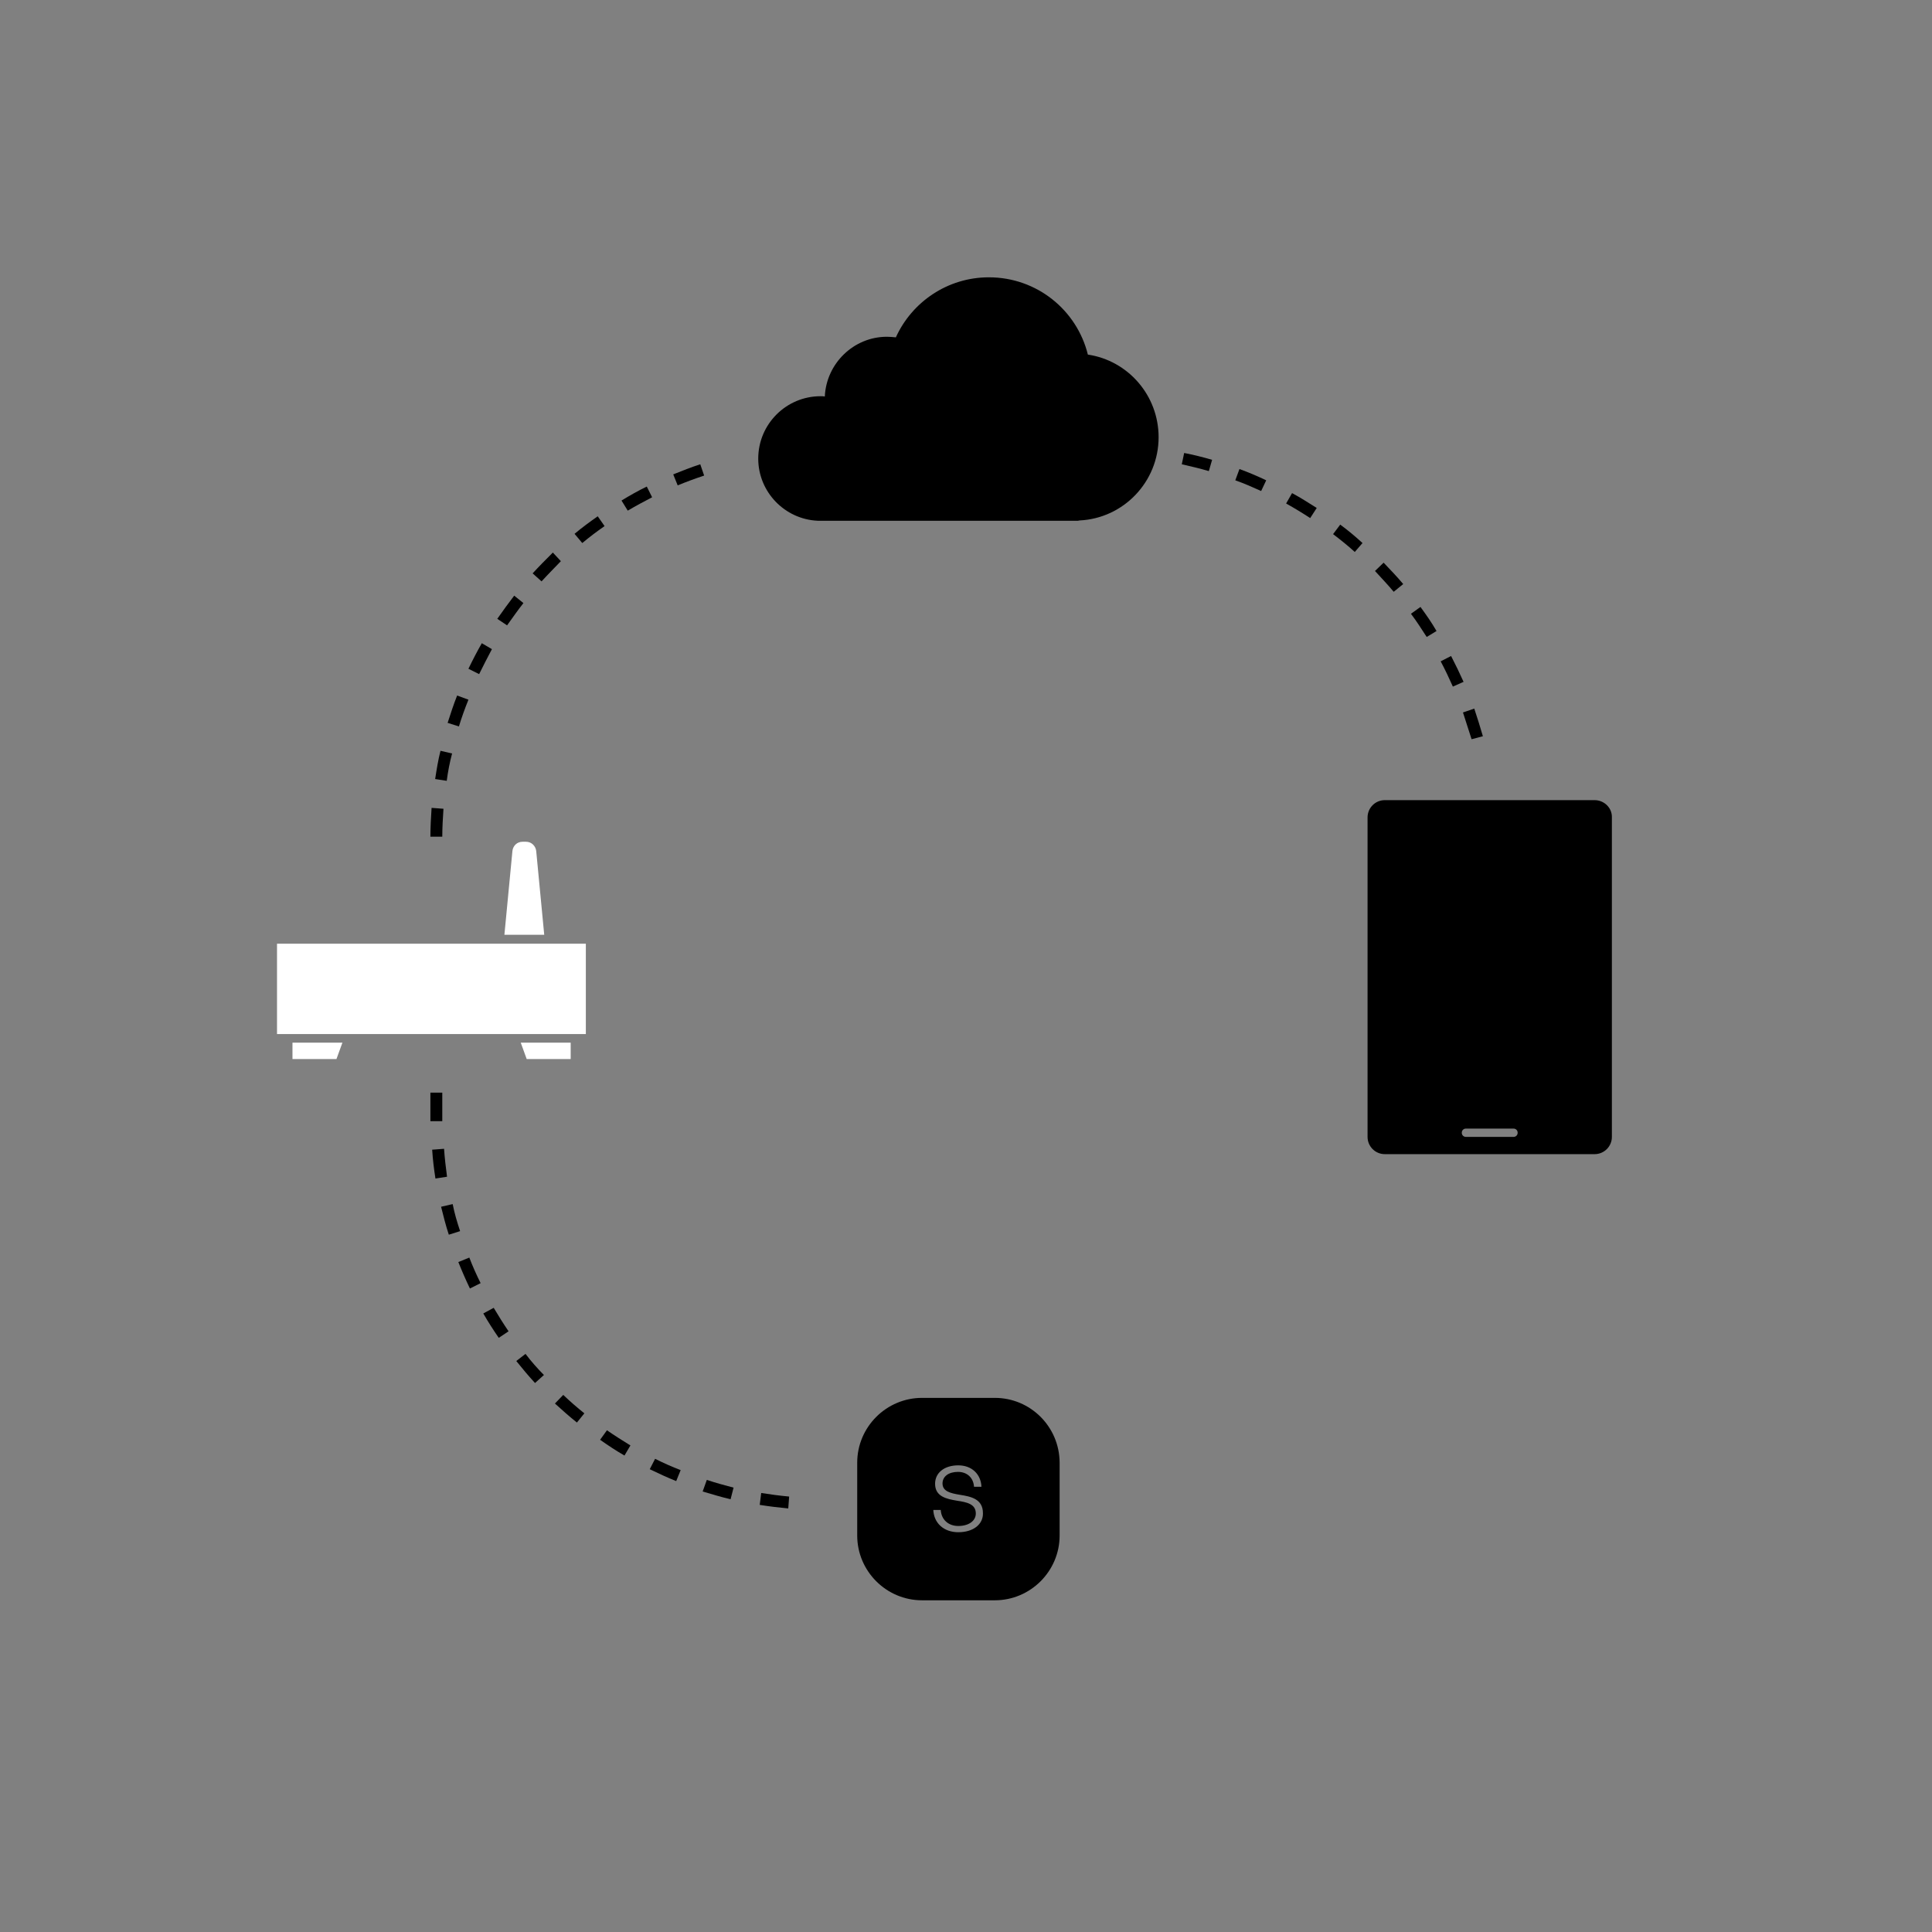 <?xml version="1.0" encoding="utf-8"?>
<!-- Generator: Adobe Illustrator 22.0.1, SVG Export Plug-In . SVG Version: 6.00 Build 0)  -->
<svg version="1.1" id="Layer_1" xmlns="http://www.w3.org/2000/svg" xmlns:xlink="http://www.w3.org/1999/xlink" x="0px" y="0px"
	 viewBox="0 0 650 650" style="enable-background:new 0 0 650 650;" xml:space="preserve">
<rect x="0" y="0" width="650" height="650" fill="#808080" stroke="none"/>
<style type="text/css">
	.st0{fill:#111314;fill-opacity:0;}
	.st1{fill:#FFFFFF;}
</style>
<rect class="st0" width="650" height="650"/>
<path d="M154.8,414.2l-3.8,1.2c-1-3-1.8-6.2-2.6-9.4l3.9-0.9C152.9,408.2,153.8,411.2,154.8,414.2z"/>
<path d="M150.3,262.7l-3.9-0.6c0.5-3.2,1-6.4,1.8-9.5l3.9,0.9C151.3,256.5,150.7,259.6,150.3,262.7z"/>
<path d="M157.9,423.1c1.1,2.9,2.4,5.8,3.8,8.6l-3.6,1.8c-1.4-2.9-2.7-5.9-3.9-8.9L157.9,423.1z"/>
<path d="M154.4,244.4l-3.8-1.2c1-3.1,2-6.2,3.2-9.2l3.8,1.4C156.4,238.4,155.3,241.4,154.4,244.4z"/>
<path d="M148.8,281.5h-4c0-3.2,0.2-6.5,0.4-9.7l4,0.3C149,275.2,148.8,278.4,148.8,281.5z"/>
<path d="M150.4,395.9l-3.9,0.6c-0.5-3.2-0.9-6.4-1.1-9.7l4-0.3C149.6,389.6,150,392.8,150.4,395.9z"/>
<path d="M480,214.3c-1.7-2.6-3.4-5.3-5.3-7.8l3.2-2.3c1.9,2.6,3.8,5.3,5.4,8.1L480,214.3z"/>
<path d="M161.2,226.8l-3.6-1.8c1.4-2.9,2.9-5.8,4.5-8.6l3.4,2C164,221.2,162.6,224,161.2,226.8z"/>
<path d="M166.1,440c1.6,2.7,3.3,5.4,5,7.9l-3.3,2.2c-1.8-2.6-3.6-5.4-5.2-8.2L166.1,440z"/>
<path d="M228,163.3l-1.5-3.7c3-1.2,6-2.4,9.1-3.4l1.3,3.8C233.9,161,230.9,162.1,228,163.3z"/>
<path d="M468.9,199.1c-2-2.4-4.2-4.7-6.3-7l2.9-2.8c2.2,2.3,4.5,4.7,6.6,7.2L468.9,199.1z"/>
<path d="M211.2,171.8l-2.1-3.4c2.8-1.7,5.6-3.3,8.5-4.7l1.8,3.6C216.7,168.7,213.9,170.2,211.2,171.8z"/>
<path d="M195.9,182.7l-2.6-3.1c2.5-2.1,5.1-4,7.8-5.9l2.3,3.3C200.8,178.8,198.3,180.7,195.9,182.7z"/>
<path d="M170.6,210.4l-3.3-2.2c1.8-2.6,3.8-5.3,5.7-7.8l3.1,2.5C174.2,205.3,172.4,207.9,170.6,210.4z"/>
<path d="M182.2,195.6l-3-2.7c2.2-2.4,4.5-4.7,6.8-7l2.7,2.9C186.5,191.1,184.3,193.3,182.2,195.6z"/>
<path d="M148.8,377.2h-4c0-0.4,0-0.8,0-1.2v-8.4h4v8.4C148.8,376.4,148.8,376.8,148.8,377.2z"/>
<path d="M176.8,455.5c1.9,2.5,4,4.9,6.2,7.1l-3,2.7c-2.2-2.4-4.3-4.9-6.3-7.4L176.8,455.5z"/>
<path d="M398.4,152.4c3.1,0.6,6.3,1.4,9.4,2.3l-1.1,3.8c-3-0.9-6.1-1.6-9.1-2.3L398.4,152.4z"/>
<path d="M488.8,231c-1.3-2.9-2.6-5.7-4.1-8.5l3.5-1.8c1.5,2.9,2.9,5.8,4.2,8.7L488.8,231z"/>
<path d="M450.9,176.5c2.6,1.9,5.1,4,7.5,6.2l-2.6,3c-2.3-2.1-4.8-4.1-7.3-6L450.9,176.5z"/>
<path d="M492.2,239.7l3.8-1.3c1,3,2,6.2,2.9,9.3l-3.8,1C494.1,245.7,493.2,242.7,492.2,239.7z"/>
<path d="M434.7,165.9c2.8,1.5,5.6,3.3,8.3,5l-2.2,3.4c-2.6-1.7-5.4-3.4-8.1-4.9L434.7,165.9z"/>
<path d="M256.1,502.3c3.1,0.5,6.2,0.9,9.4,1.2l-0.3,4c-3.2-0.3-6.5-0.7-9.6-1.2L256.1,502.3z"/>
<path d="M417,157.8c3,1.1,6.1,2.4,9,3.8l-1.7,3.6c-2.9-1.3-5.8-2.6-8.7-3.6L417,157.8z"/>
<path d="M189.5,469.3c2.3,2.2,4.6,4.2,7.1,6.2l-2.5,3.1c-2.5-2-5-4.2-7.4-6.4L189.5,469.3z"/>
<path d="M204.2,481.2c2.6,1.8,5.3,3.5,7.9,5.1l-2,3.4c-2.8-1.6-5.5-3.4-8.2-5.3L204.2,481.2z"/>
<path d="M220.4,490.8c2.8,1.4,5.7,2.7,8.6,3.8l-1.5,3.7c-3-1.2-6-2.6-8.9-4L220.4,490.8z"/>
<path d="M237.8,497.9c3,1,6,1.8,9,2.6l-1,3.9c-3.1-0.7-6.3-1.7-9.4-2.6L237.8,497.9z"/>
<rect x="93.2" y="317.5" class="st1" width="103.9" height="30.4"/>
<polygon class="st1" points="98.4,350.8 115.2,350.8 113.2,356.3 98.4,356.3 "/>
<polygon class="st1" points="177.2,356.3 175.2,350.8 192,350.8 192,356.3 "/>
<path class="st1" d="M175.8,283.2h1.2c1.8,0,3.2,1.4,3.4,3.1l2.7,28.2h-13.4l2.7-28.2C172.6,284.5,174,283.2,175.8,283.2z"/>
<path d="M389.8,147.1c0,15-11.8,27.3-26.6,28c-0.2,0-0.3,0.1-0.5,0.1h-87.2c-0.2,0-0.2,0-0.4,0c-11.1-0.5-20-9.7-20-20.9
	c0-11.6,9.4-21,21-21c0.5,0,1,0,1.4,0.1c0.5-11.1,9.7-20.1,20.9-20.1c1,0,2,0.1,3,0.2c5.4-11.9,17.4-20.2,31.3-20.2
	c16.1,0,29.6,11,33.3,26C379.5,121.3,389.8,133,389.8,147.1z"/>
<path d="M536.5,269.2h-70.6c-3.2,0-5.8,2.6-5.8,5.8v107.5c0,3.2,2.6,5.8,5.8,5.8h70.6c3.2,0,5.8-2.6,5.8-5.8V275
	C542.4,271.8,539.7,269.2,536.5,269.2z M509.2,382.5h-16c-0.8,0-1.4-0.6-1.4-1.4s0.6-1.4,1.4-1.4h16c0.8,0,1.4,0.6,1.4,1.4
	S510,382.5,509.2,382.5z"/>
<path d="M334.7,470.3h-24.5c-12,0-21.8,9.8-21.8,21.8v24.5c0,12,9.8,21.8,21.8,21.8h24.5c12,0,21.8-9.8,21.8-21.8V492
	C356.4,480,346.7,470.3,334.7,470.3z M322.4,515.5c-4.8,0-8.2-3-8.4-7.5h2.5c0.2,3.3,2.6,5.4,5.9,5.4c3.5,0,5.9-1.7,5.9-4.2
	c0-3.2-3-3.8-6.3-4.3c-3.6-0.6-7.4-1.4-7.4-5.7c0-3.7,3.1-6.2,7.8-6.2c4.5,0,7.6,2.9,7.8,7.2h-2.5c-0.2-3-2.3-5-5.4-5
	s-5.2,1.5-5.2,3.9c0,2.7,2.8,3.3,5.8,3.8c3.8,0.6,7.8,1.4,7.8,6.2C330.8,512.8,327.5,515.5,322.4,515.5z"/>
</svg>
